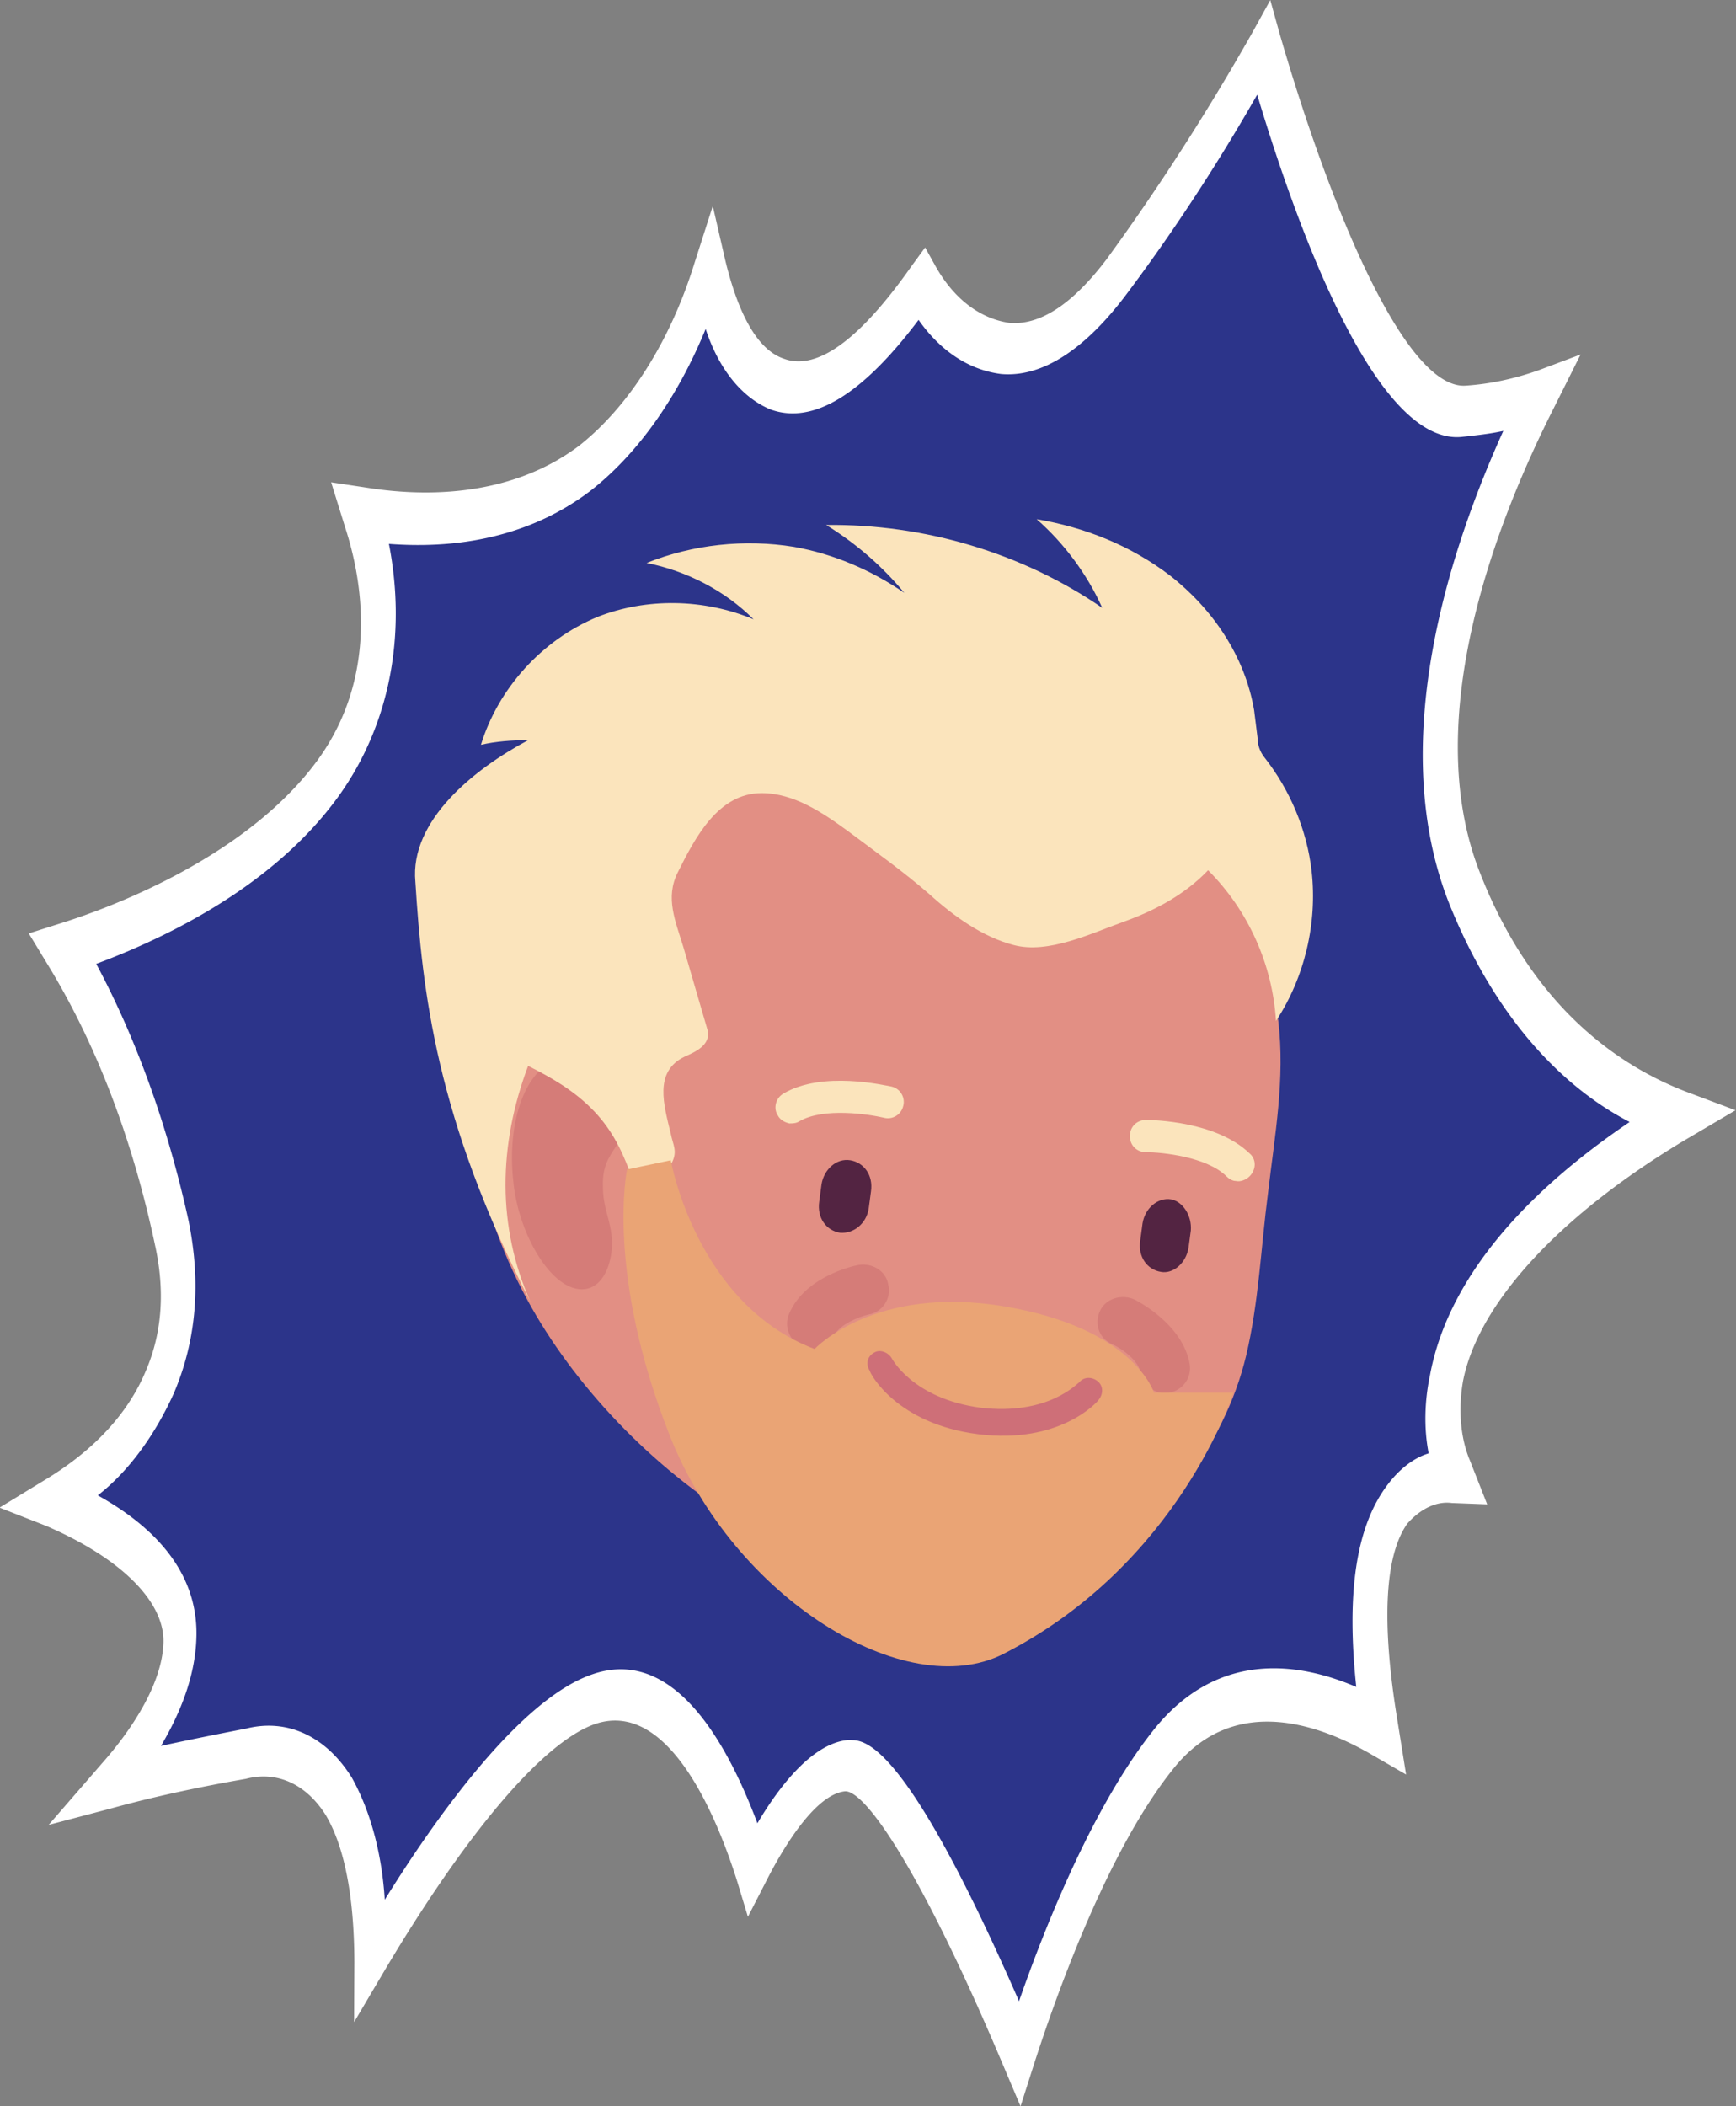 <?xml version="1.0" encoding="UTF-8" standalone="no"?>
<svg
   xmlns:dc="http://purl.org/dc/elements/1.1/"
   xmlns:cc="http://creativecommons.org/ns#"
   xmlns:rdf="http://www.w3.org/1999/02/22-rdf-syntax-ns#"
   xmlns:svg="http://www.w3.org/2000/svg"
   xmlns="http://www.w3.org/2000/svg"
   xmlns:sodipodi="http://sodipodi.sourceforge.net/DTD/sodipodi-0.dtd"
   xmlns:inkscape="http://www.inkscape.org/namespaces/inkscape"
   version="1.1"
   id="Layer_1"
   x="0px"
   y="0px"
   viewBox="0 0 150.885 183.009"
   xml:space="preserve"
   width="150.885"
   height="183.009"
   sodipodi:docname="mikkel-bertelsen2.svg"
   inkscape:version="0.92.4 (5da689c313, 2019-01-14)"><rect x="0" y="0" width="150.885" height="183.009" fill="#808080" stroke="none"/><sodipodi:namedview
   pagecolor="#ffffff"
   bordercolor="#666666"
   borderopacity="1"
   objecttolerance="10"
   gridtolerance="10"
   guidetolerance="10"
   inkscape:pageopacity="0"
   inkscape:pageshadow="2"
   inkscape:window-width="1920"
   inkscape:window-height="1017"
   id="namedview22"
   showgrid="false"
   inkscape:zoom="2.2623188"
   inkscape:cx="-36.727028"
   inkscape:cy="103.268"
   inkscape:window-x="-8"
   inkscape:window-y="-8"
   inkscape:window-maximized="1"
   inkscape:current-layer="Layer_1" /><defs
   id="defs29" />
<style
   type="text/css"
   id="style2">
	.st0{fill:#E28F84;}
	.st1{fill:#D57C78;}
	.st2{fill:#FBE4BC;}
	.st3{fill:#532442;}
	.st4{fill:#EAA475;}
	.st5{fill:#CE6F78;}
</style>











<g
   transform="matrix(3.892,0.297,-0.896,6.106,-4.092,-475.954)"
   id="layer1"><path
     style="fill:#2c348a;fill-opacity:1;stroke-width:0.265"
     id="path9"
     d="m 35.343,80.082 c 0.393,0.654 1.009,1.365 1.869,1.514 0.916,0.149 1.869,-0.374 2.841,-1.57 a 3.259,3.259 0 0 0 2.056,0.804 c 0.804,0 1.533,-0.374 2.206,-1.103 A 26.615,26.615 0 0 0 46.84,76.325 c 0.991,1.402 3.757,5.084 5.589,4.898 a 8.543,8.543 0 0 0 1.645,-0.318 c -0.879,1.608 -2.075,4.71 -0.075,7.01 1.739,1.981 4.019,2.71 5.496,2.99 -1.645,0.785 -4.207,2.262 -4.299,3.944 a 1.814,1.814 0 0 0 0.505,1.365 1.563,1.563 0 0 0 -1.178,0.467 c -0.505,0.598 -0.393,1.645 0.374,3.178 -1.253,-0.374 -3.44,-0.785 -4.692,0.486 -1.234,1.253 -1.944,3.365 -2.224,4.468 -1.383,-1.495 -3.795,-3.944 -4.748,-3.851 -0.804,0.075 -1.402,0.935 -1.739,1.552 -0.692,-0.953 -2.299,-2.748 -4.094,-2.206 -1.608,0.467 -3.234,2.636 -4.056,3.87 -0.168,-0.729 -0.505,-1.645 -1.234,-2.243 A 2.6,2.6 0 0 0 29.922,101.429 q -1.795,0.309 -2.916,0.56 c 0.635,-0.598 1.215,-1.365 1.065,-2.094 -0.187,-0.972 -1.907,-1.533 -3.271,-1.813 0.767,-0.374 1.645,-0.953 2,-1.795 q 0.421,-1.009 -0.224,-2.131 a 14.585,14.585 0 0 0 -3.309,-3.85 c 1.346,-0.356 4.056,-1.234 5.328,-2.711 1.122,-1.309 0.598,-2.766 -0.131,-3.739 1.215,0.075 3.271,0.019 4.767,-0.879 A 4.718,4.718 0 0 0 35.343,80.082"
     inkscape:connector-curvature="0" /><path
     style="fill:#ffffff;stroke-width:0.265"
     id="path11"
     d="m 48.148,105.58 -0.467,-0.505 c -2.598,-2.823 -4.019,-3.776 -4.43,-3.739 -0.654,0.075 -1.196,0.879 -1.458,1.365 l -0.28,0.505 -0.337,-0.468 c -0.579,-0.785 -2.075,-2.542 -3.682,-2.075 -1.085,0.318 -2.487,1.682 -3.851,3.72 l -0.486,0.729 -0.187,-0.841 c -0.149,-0.635 -0.45,-1.495 -1.103,-2.037 a 2.251,2.251 0 0 0 -1.888,-0.43 c -1.028,0.168 -2,0.355 -2.879,0.561 l -1.327,0.299 0.991,-0.935 c 0.505,-0.467 1.065,-1.159 0.953,-1.757 -0.112,-0.579 -1.215,-1.14 -2.972,-1.514 l -1.085,-0.206 0.972,-0.467 c 0.654,-0.318 1.495,-0.841 1.813,-1.608 0.243,-0.561 0.168,-1.159 -0.206,-1.794 a 13.498,13.498 0 0 0 -3.214,-3.776 l -0.579,-0.467 0.71,-0.187 c 1.14,-0.299 3.907,-1.159 5.122,-2.58 1.065,-1.253 0.374,-2.58 -0.149,-3.271 l -0.467,-0.635 0.804,0.037 c 1.085,0.056 3.122,0.037 4.561,-0.823 a 4.436,4.436 0 0 0 1.944,-2.672 l 0.224,-0.841 0.45,0.748 c 0.337,0.542 0.879,1.215 1.626,1.327 0.767,0.131 1.608,-0.355 2.505,-1.439 l 0.243,-0.28 0.28,0.243 a 2.977,2.977 0 0 0 1.832,0.728 c 0.692,0 1.327,-0.337 1.925,-0.991 a 27.732,27.732 0 0 0 2.487,-3.346 l 0.297,-0.486 0.318,0.467 c 1.664,2.374 3.926,4.879 5.253,4.748 a 8.383,8.383 0 0 0 1.57,-0.299 l 0.86,-0.262 -0.43,0.804 c -0.841,1.552 -1.981,4.468 -0.112,6.599 1.626,1.869 3.757,2.58 5.272,2.86 l 1.14,0.206 -1.047,0.486 c -2.524,1.196 -4.019,2.524 -4.094,3.626 a 1.541,1.541 0 0 0 0.411,1.103 l 0.523,0.598 -0.785,0.019 a 1.288,1.288 0 0 0 -0.916,0.337 c -0.393,0.467 -0.262,1.402 0.411,2.766 l 0.374,0.767 -0.823,-0.243 c -1.14,-0.337 -3.196,-0.748 -4.318,0.393 -1.159,1.178 -1.832,3.196 -2.131,4.299 z m -4.86,-4.973 c 0.411,0 1.439,0.28 4.486,3.496 0.374,-1.215 1.065,-2.916 2.131,-4 1.159,-1.159 2.972,-1.065 4.299,-0.785 -0.523,-1.309 -0.523,-2.243 0.019,-2.86 a 1.62,1.62 0 0 1 0.823,-0.505 1.901,1.901 0 0 1 -0.224,-1.103 c 0.093,-1.533 1.832,-2.841 3.589,-3.776 a 9.488,9.488 0 0 1 -4.692,-2.879 c -1.888,-2.15 -1.178,-4.898 -0.337,-6.711 -0.28,0.056 -0.598,0.093 -0.916,0.131 -1.813,0.187 -4.187,-2.617 -5.609,-4.598 a 22.817,22.817 0 0 1 -2.261,2.972 c -0.729,0.804 -1.57,1.234 -2.468,1.234 h -0.019 a 3.636,3.636 0 0 1 -2,-0.673 c -0.991,1.103 -1.981,1.589 -2.972,1.421 a 2.837,2.837 0 0 1 -1.701,-1.065 4.982,4.982 0 0 1 -2.037,2.412 c -1.29,0.767 -2.935,0.953 -4.262,0.953 0.692,1.27 0.598,2.542 -0.28,3.589 -1.122,1.327 -3.29,2.17 -4.823,2.636 a 14.722,14.722 0 0 1 2.86,3.496 c 0.486,0.86 0.579,1.682 0.243,2.468 a 3.529,3.529 0 0 1 -1.346,1.514 c 1.589,0.45 2.487,1.085 2.636,1.888 0.093,0.486 -0.056,1.009 -0.43,1.57 0.579,-0.112 1.196,-0.224 1.832,-0.337 a 2.998,2.998 0 0 1 2.487,0.579 3.821,3.821 0 0 1 1.122,1.682 c 0.916,-1.29 2.355,-2.954 3.813,-3.383 1.739,-0.523 3.253,0.823 4.169,1.907 0.411,-0.617 1.009,-1.196 1.739,-1.27 z"
     inkscape:connector-curvature="0" /></g><g
   transform="translate(141.69,43.177)"
   id="g885"><path
     style="fill:#e28f84"
     id="path4-2"
     d="m -61.788,16.039 c 2.9,0.4 5.7,1.1 8.4,2 8.3,3 15.2,8.8 19.2,16 2,3.7 3.1,7.5 3.6,11.5 0.6,5 -0.3,9.9 -0.9,15 -0.6,4.6 -0.8,9.5 -1.9,14.1 -1.9,7.9 -7.5,15.2 -15.5,19.1 -9,4.3 -19.5,0.5 -27.6,-4.2 -7.9,-4.6 -14.8,-11.7 -19,-19.1 -4.7,-8.3 -6.4,-17.7 -5.5,-26.7 0,-0.3 0.1,-0.6 0.1,-0.9 2.2,-17.3 19.7,-29.2 39.1,-26.8 z"
     class="st0"
     inkscape:connector-curvature="0" /><path
     style="fill:#d57c78"
     id="path6-1"
     d="m -91.888,48.439 c 2.6,-0.3 4.7,1.4 4.8,4.4 0.1,3.7 -2.3,3.7 -2.2,7 0,2.1 0.7,2.9 0.8,4.9 0,1.8 -0.7,3.9 -2.4,4.1 -2.8,0.3 -5.8,-4.8 -6.2,-9.5 -0.5,-4.7 0.8,-10.4 5.2,-10.9 z"
     class="st1"
     inkscape:connector-curvature="0" /><path
     style="fill:#fbe4bc"
     id="path8-0"
     d="m -73.588,51.839 c 3.4,-2 8.8,-0.7 9.4,-0.6 0.8,0.2 1.2,1 1,1.7 -0.2,0.8 -1,1.2 -1.7,1 -1.3,-0.3 -5.2,-0.9 -7.3,0.3 -0.3,0.2 -0.6,0.2 -0.9,0.2 -0.4,-0.1 -0.8,-0.3 -1,-0.7 -0.4,-0.6 -0.2,-1.5 0.5,-1.9 z"
     class="st2"
     inkscape:connector-curvature="0" /><path
     style="fill:#fbe4bc"
     id="path10-3"
     d="m -42.088,56.939 c -0.8,0 -1.4,-0.6 -1.4,-1.4 0,-0.8 0.6,-1.4 1.4,-1.4 0.6,0 6.1,0.1 9,2.9 0.6,0.5 0.6,1.4 0,2 -0.3,0.3 -0.8,0.5 -1.2,0.4 -0.3,0 -0.6,-0.2 -0.8,-0.4 -1.7,-1.7 -5.6,-2.1 -7,-2.1 z"
     class="st2"
     inkscape:connector-curvature="0" /><path
     style="fill:#532442"
     id="path12-0"
     d="m -38.188,63.739 -0.2,1.5 c -0.2,1.3 -1.3,2.3 -2.4,2.1 v 0 c -1.2,-0.2 -2,-1.3 -1.8,-2.7 l 0.2,-1.5 c 0.2,-1.3 1.3,-2.3 2.5,-2.1 1,0.2 1.8,1.4 1.7,2.7 z"
     class="st3"
     inkscape:connector-curvature="0" /><path
     style="fill:#532442"
     id="path14-6"
     d="m -68.688,63.939 v 0 c -1.2,-0.2 -2,-1.3 -1.8,-2.7 l 0.2,-1.5 c 0.2,-1.3 1.3,-2.3 2.5,-2.1 1.2,0.2 2,1.3 1.8,2.7 l -0.2,1.5 c -0.2,1.3 -1.3,2.2 -2.5,2.1 z"
     class="st3"
     inkscape:connector-curvature="0" /><path
     style="fill:#d57c78"
     id="path16-9"
     d="m -67.088,66.739 c 1.2,-0.2 2.4,0.5 2.6,1.7 0.3,1.2 -0.5,2.4 -1.7,2.6 -0.9,0.2 -2.5,0.9 -2.9,1.7 -0.3,0.8 -1,1.2 -1.8,1.3 -0.4,0 -0.8,0 -1.1,-0.2 -1.1,-0.5 -1.6,-1.8 -1.1,-2.9 1.4,-3.2 5.5,-4.1 6,-4.2 z"
     class="st1"
     inkscape:connector-curvature="0" /><path
     style="fill:#d57c78"
     id="path18-0"
     d="m -46.088,70.739 c 0.5,-1.1 1.9,-1.5 3,-1 0.4,0.2 4.2,2.2 4.8,5.6 0.2,1.2 -0.6,2.3 -1.8,2.5 -0.4,0.1 -0.8,0 -1.1,-0.1 -0.7,-0.3 -1.3,-0.9 -1.4,-1.7 -0.1,-0.9 -1.5,-2 -2.4,-2.4 -1.2,-0.5 -1.6,-1.8 -1.1,-2.9 z"
     class="st1"
     inkscape:connector-curvature="0" /><path
     style="fill:#fbe4bc"
     id="path20-7"
     d="m -95.788,21.139 c -1.4,0 -2.8,0.1 -4.1,0.4 1.5,-4.9 5.3,-9.1 10.1,-11.1 4.3,-1.7 9.3,-1.6 13.6,0.2 -2.5,-2.5 -5.8,-4.2 -9.3,-4.9 4,-1.6 8.5,-2.1 12.8,-1.4 3.4,0.6 6.7,2 9.6,4 -1.9,-2.3 -4.2,-4.3 -6.8,-5.9 8.5,-0.1 17,2.4 24,7.2 -1.3,-2.9 -3.3,-5.6 -5.7,-7.7 4.2,0.7 8.2,2.3 11.6,4.9 3.7,2.9 6.5,7 7.3,11.7 0.1,0.8 0.2,1.6 0.3,2.4 0,0.6 0.2,1.2 0.6,1.7 2.2,2.8 3.7,6.3 4.1,9.9 0.5,4.5 -0.6,9.2 -3.1,13 -0.3,-4.9 -2.4,-9.6 -5.9,-13.1 -2,2.1 -4.6,3.5 -7.4,4.5 -2.8,1 -6.5,2.8 -9.5,2 -2.7,-0.7 -5.2,-2.5 -7.3,-4.4 -2.3,-2 -4.7,-3.7 -7.1,-5.5 -2.2,-1.6 -4.7,-3.3 -7.5,-3.3 -3.8,0 -5.8,3.9 -7.3,6.9 -1.1,2.2 -0.2,4.2 0.5,6.5 0.7,2.4 1.4,4.8 2.1,7.2 0.3,1.3 -1.1,1.9 -2,2.3 -2.7,1.3 -1.8,4.2 -1.2,6.7 0.2,1 0.6,1.5 0.1,2.5 -0.7,1.4 -2.9,2.8 -3.7,0.7 -0.8,-2.1 -1.7,-3.8 -3.3,-5.4 -1.6,-1.6 -3.5,-2.7 -5.5,-3.7 v 0 c -2.6,6.9 -2.7,14 0.2,20.5 -8.2,-15.9 -9.4,-27 -10,-36.5 -0.5,-5.3 5.1,-9.8 9.8,-12.3 z"
     class="st2"
     inkscape:connector-curvature="0" /><path
     style="fill:#eaa475"
     id="path22-4"
     d="m -83.388,57.639 c 0,0 2.2,12.5 12.5,16.4 0,0 5.2,-5.6 16.5,-3.7 11.3,1.9 13,7.5 13,7.5 h 6.9 c 0,0 -4.7,14.9 -20,22.7 -8.5,4.3 -23.4,-4.8 -29,-19 -5.6,-14.2 -3.7,-23.1 -3.7,-23.1 z"
     class="st4"
     inkscape:connector-curvature="0" /><path
     style="fill:#ce6f78"
     id="path24-8"
     d="m -65.688,74.339 c 0.5,-0.3 1.2,0 1.5,0.5 0,0 1.8,3.5 7.7,4.3 5.9,0.7 8.4,-2.1 8.6,-2.2 0.4,-0.5 1.1,-0.5 1.6,-0.1 0.5,0.4 0.5,1.1 0.1,1.6 -0.1,0.2 -3.4,3.9 -10.5,3 -7.1,-0.9 -9.4,-5.3 -9.4,-5.5 -0.4,-0.6 -0.2,-1.3 0.4,-1.6 z"
     class="st5"
     inkscape:connector-curvature="0" /></g></svg>